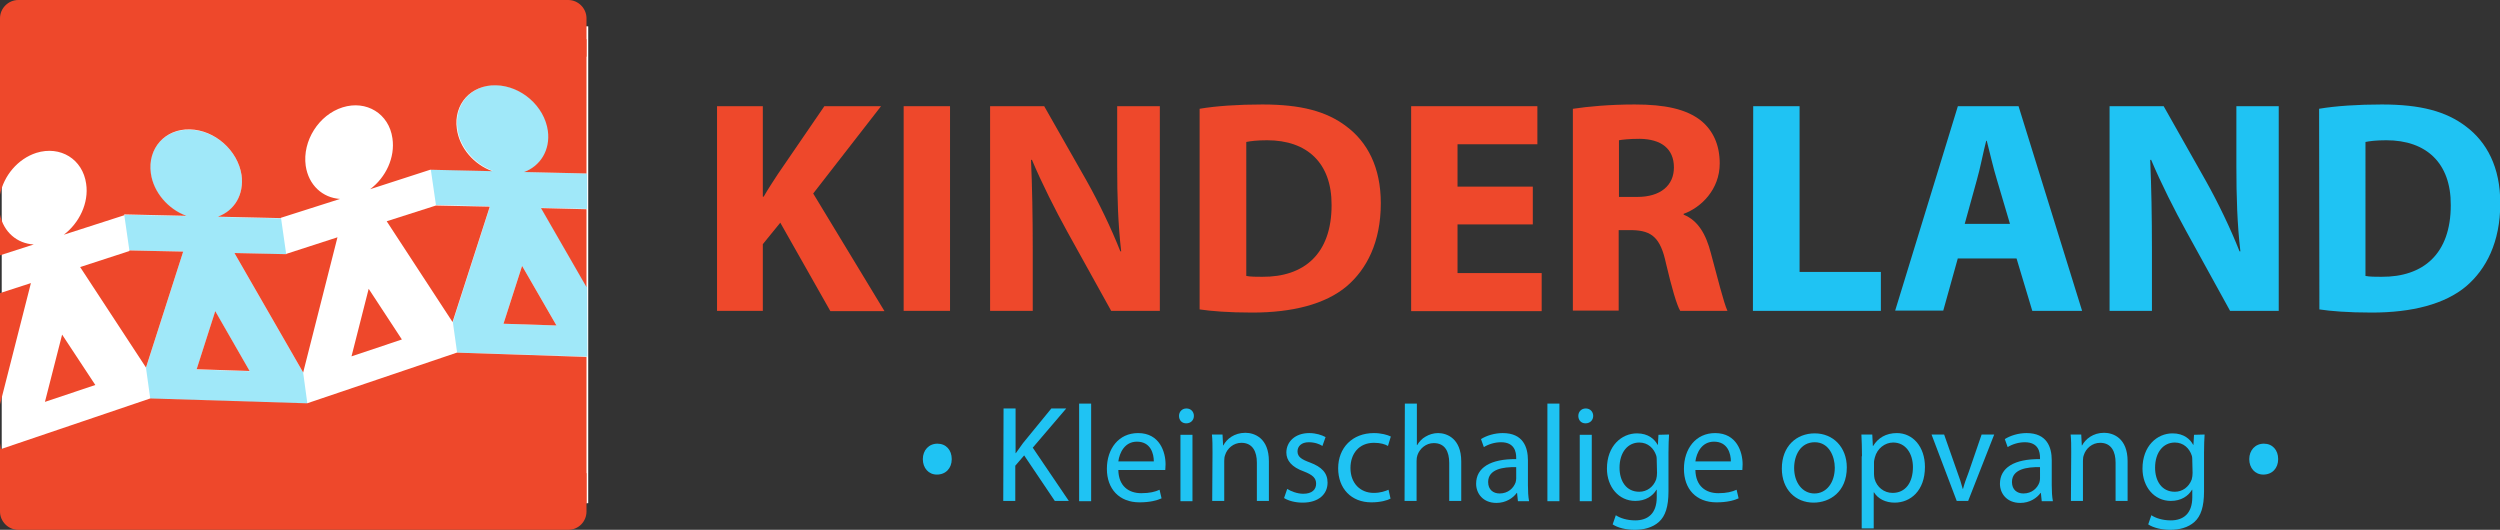<?xml version="1.0" encoding="utf-8"?>
<!-- Generator: Adobe Illustrator 27.1.1, SVG Export Plug-In . SVG Version: 6.00 Build 0)  -->
<svg version="1.1" id="Layer_1" xmlns="http://www.w3.org/2000/svg" xmlns:xlink="http://www.w3.org/1999/xlink" x="0px" y="0px"
	 viewBox="0 0 873.4 185.1" style="enable-background:new 0 0 873.4 185.1;" xml:space="preserve">
<rect x="0" y="0" width="873.4" height="185.1" fill="#333333" stroke="none"/>
<style type="text/css">
	.st0{fill:#FFFFFF;}
	.st1{fill:#EE482B;}
	.st2{fill:#1FC3F3;}
	.st3{fill:#A0E8F9;}
</style>
<rect x="0.6" y="9.2" class="st0" width="204.9" height="166.6"/>
<g>
	<g>
		<path class="st1" d="M250.5,37.1h16v31.6h0.3c1.6-2.8,3.3-5.3,4.9-7.8L288,37.1h19.8l-23.7,30.5l24.9,41.1h-18.9l-17.5-30.9
			l-6.1,7.5v23.3h-16V37.1z"/>
		<path class="st1" d="M331.9,37.1v71.5h-16.2V37.1H331.9z"/>
		<path class="st1" d="M345.9,108.6V37.1h18.9l14.9,26.2c4.2,7.5,8.5,16.4,11.7,24.5h0.3c-1.1-9.4-1.4-19.1-1.4-29.8V37.1h14.9v71.5
			h-17L372.9,81c-4.2-7.6-8.9-16.9-12.4-25.2l-0.3,0.1c0.4,9.4,0.6,19.5,0.6,31.2v21.5L345.9,108.6L345.9,108.6z"/>
		<path class="st1" d="M419.1,38c5.9-1,13.7-1.5,21.9-1.5c13.6,0,22.4,2.4,29.3,7.6c7.4,5.5,12.1,14.3,12.1,26.9
			c0,13.7-5,23.1-11.9,29c-7.5,6.3-19,9.2-33,9.2c-8.4,0-14.3-0.5-18.4-1.1L419.1,38L419.1,38z M435.4,96.4c1.4,0.3,3.6,0.3,5.6,0.3
			c14.6,0.1,24.2-8,24.2-25c0.1-14.8-8.6-22.7-22.5-22.7c-3.6,0-5.9,0.3-7.3,0.6V96.4L435.4,96.4z"/>
		<path class="st1" d="M535.5,78.4h-26.3v17h29.4v13.3H493V37.1h44.1v13.3h-27.9v14.8h26.3L535.5,78.4L535.5,78.4z"/>
		<path class="st1" d="M549.6,38c5.2-0.8,12.9-1.5,21.5-1.5c10.6,0,18,1.6,23.1,5.6c4.2,3.4,6.6,8.4,6.6,15
			c0,9.1-6.5,15.4-12.6,17.6v0.3c5,2,7.8,6.8,9.5,13.4c2.2,8.1,4.5,17.4,5.8,20.2h-16.5c-1.2-2-2.9-7.8-5-16.7
			c-1.9-8.9-5-11.3-11.6-11.5h-4.9v28.1h-16V38z M565.6,68.8h6.4c8.1,0,12.8-4,12.8-10.3c0-6.6-4.5-9.9-11.9-10
			c-3.9,0-6.2,0.3-7.3,0.5L565.6,68.8L565.6,68.8z"/>
		<path class="st2" d="M612.5,37.1h16.2V95h28.4v13.6h-44.7L612.5,37.1L612.5,37.1z"/>
		<path class="st2" d="M684,90.2l-5.1,18.3h-16.8L684,37.1h21.2l22.2,71.5H710l-5.5-18.3H684L684,90.2z M702.2,78.2L697.7,63
			c-1.3-4.2-2.5-9.5-3.6-13.8h-0.2c-1.1,4.2-2.1,9.7-3.3,13.8l-4.2,15.2H702.2z"/>
		<path class="st2" d="M737,108.6V37.1h18.9l14.8,26.2c4.2,7.5,8.5,16.4,11.7,24.5h0.3c-1.1-9.4-1.4-19.1-1.4-29.8V37.1h14.8v71.5
			h-17L763.9,81c-4.2-7.6-8.9-16.9-12.4-25.2l-0.3,0.1c0.4,9.4,0.6,19.5,0.6,31.2v21.5L737,108.6L737,108.6z"/>
		<path class="st2" d="M810.2,38c5.9-1,13.7-1.5,21.9-1.5c13.6,0,22.4,2.4,29.3,7.6c7.4,5.5,12.1,14.3,12.1,26.9
			c0,13.7-5,23.1-11.9,29c-7.5,6.3-19,9.2-33,9.2c-8.4,0-14.3-0.5-18.3-1.1L810.2,38L810.2,38z M826.4,96.4c1.4,0.3,3.6,0.3,5.6,0.3
			c14.6,0.1,24.2-8,24.2-25c0.1-14.8-8.6-22.7-22.5-22.7c-3.6,0-5.9,0.3-7.3,0.6V96.4L826.4,96.4z"/>
	</g>
	<g>
		<g>
			<path class="st2" d="M327.3,165.8c-2.9,0-4.9-2.3-4.9-5.4s2.1-5.4,5.1-5.4s5,2.2,5,5.4S330.4,165.8,327.3,165.8L327.3,165.8
				L327.3,165.8z"/>
			<path class="st2" d="M790.7,165.8c-2.9,0-4.9-2.3-4.9-5.4s2.1-5.4,5.1-5.4s5,2.2,5,5.4S793.8,165.8,790.7,165.8L790.7,165.8
				L790.7,165.8z"/>
		</g>
		<g>
			<path class="st2" d="M350.6,142.7h4.2v15.6h0.1c0.9-1.2,1.7-2.4,2.5-3.5l9.9-12.1h5.2l-11.7,13.7l12.6,18.6h-4.9l-10.7-15.9
				l-3.1,3.6v12.3h-4.2L350.6,142.7L350.6,142.7z"/>
			<path class="st2" d="M377,141h4.2v34.1H377V141z"/>
			<path class="st2" d="M390.7,164.2c0.1,5.7,3.7,8.1,8,8.1c3,0,4.9-0.5,6.4-1.2l0.7,3c-1.5,0.7-4,1.4-7.7,1.4
				c-7.1,0-11.4-4.7-11.4-11.7s4.1-12.5,10.9-12.5c7.6,0,9.6,6.7,9.6,10.9c0,0.9-0.1,1.5-0.1,2L390.7,164.2L390.7,164.2z
				 M403.1,161.2c0-2.7-1.1-6.9-5.9-6.9c-4.3,0-6.1,3.9-6.5,6.9H403.1z"/>
			<path class="st2" d="M417.1,145.3c0,1.4-1,2.6-2.7,2.6c-1.5,0-2.5-1.1-2.5-2.6s1.1-2.6,2.6-2.6S417.1,143.8,417.1,145.3z
				 M412.4,175.1v-23.2h4.2v23.2H412.4z"/>
			<path class="st2" d="M423.6,158.1c0-2.4,0-4.4-0.2-6.3h3.7l0.2,3.8h0.1c1.1-2.2,3.8-4.4,7.7-4.4c3.2,0,8.2,1.9,8.2,9.9v13.9h-4.2
				v-13.4c0-3.7-1.4-6.9-5.4-6.9c-2.8,0-5,2-5.7,4.3c-0.2,0.5-0.3,1.2-0.3,2v14h-4.2L423.6,158.1L423.6,158.1z"/>
			<path class="st2" d="M449.7,170.8c1.2,0.8,3.5,1.7,5.6,1.7c3.1,0,4.5-1.5,4.5-3.5c0-2-1.2-3.1-4.3-4.3c-4.2-1.5-6.1-3.8-6.1-6.6
				c0-3.7,3-6.8,8-6.8c2.4,0,4.4,0.7,5.7,1.4l-1.1,3.1c-0.9-0.6-2.6-1.3-4.8-1.3c-2.5,0-3.9,1.4-3.9,3.2c0,1.9,1.4,2.8,4.4,3.9
				c4,1.5,6.1,3.6,6.1,7c0,4.1-3.2,7-8.7,7c-2.5,0-4.9-0.6-6.5-1.6L449.7,170.8L449.7,170.8z"/>
			<path class="st2" d="M485.8,174.2c-1.1,0.6-3.5,1.3-6.7,1.3c-7,0-11.6-4.8-11.6-11.9s4.9-12.3,12.5-12.3c2.5,0,4.7,0.6,5.9,1.2
				l-1,3.3c-1-0.6-2.6-1.1-4.9-1.1c-5.3,0-8.2,3.9-8.2,8.8c0,5.4,3.5,8.7,8.1,8.7c2.4,0,4-0.6,5.2-1.1L485.8,174.2L485.8,174.2z"/>
			<path class="st2" d="M490.8,141h4.2v14.5h0.1c0.7-1.2,1.7-2.3,3-3c1.2-0.7,2.7-1.2,4.3-1.2c3.1,0,8.1,1.9,8.1,9.9v13.8h-4.2
				v-13.3c0-3.8-1.4-6.9-5.4-6.9c-2.7,0-4.9,1.9-5.7,4.2c-0.2,0.6-0.3,1.2-0.3,2v14h-4.2L490.8,141L490.8,141z"/>
			<path class="st2" d="M530.3,175.1l-0.3-2.9h-0.1c-1.3,1.8-3.8,3.5-7.1,3.5c-4.7,0-7.1-3.3-7.1-6.7c0-5.6,5-8.7,14-8.6v-0.5
				c0-1.9-0.5-5.4-5.3-5.4c-2.2,0-4.4,0.7-6,1.7l-1-2.8c1.9-1.2,4.7-2.1,7.6-2.1c7.1,0,8.8,4.9,8.8,9.5v8.7c0,2,0.1,4,0.4,5.6
				L530.3,175.1L530.3,175.1z M529.7,163.2c-4.6-0.1-9.8,0.7-9.8,5.2c0,2.7,1.8,4,4,4c3,0,4.9-1.9,5.6-3.9c0.1-0.4,0.2-0.9,0.2-1.3
				L529.7,163.2L529.7,163.2z"/>
			<path class="st2" d="M540.6,141h4.2v34.1h-4.2V141z"/>
			<path class="st2" d="M556.6,145.3c0,1.4-1,2.6-2.7,2.6c-1.5,0-2.5-1.1-2.5-2.6s1.1-2.6,2.6-2.6S556.6,143.8,556.6,145.3
				L556.6,145.3z M551.9,175.1v-23.2h4.2v23.2H551.9z"/>
			<path class="st2" d="M583.1,151.8c-0.1,1.7-0.2,3.6-0.2,6.4v13.5c0,5.3-1.1,8.6-3.3,10.6c-2.3,2.1-5.5,2.8-8.5,2.8
				s-5.9-0.7-7.7-1.9l1.1-3.2c1.5,1,3.9,1.8,6.8,1.8c4.3,0,7.5-2.3,7.5-8.1v-2.6h-0.1c-1.3,2.2-3.8,3.9-7.4,3.9
				c-5.8,0-9.9-4.9-9.9-11.3c0-7.9,5.1-12.3,10.5-12.3c4,0,6.2,2.1,7.2,4h0.1l0.2-3.5L583.1,151.8L583.1,151.8z M578.8,161
				c0-0.7,0-1.3-0.2-1.9c-0.8-2.4-2.8-4.5-5.9-4.5c-4,0-6.9,3.4-6.9,8.8c0,4.6,2.3,8.4,6.9,8.4c2.6,0,4.9-1.6,5.9-4.3
				c0.2-0.7,0.3-1.5,0.3-2.3L578.8,161L578.8,161z"/>
			<path class="st2" d="M592.3,164.2c0.1,5.7,3.7,8.1,8,8.1c3,0,4.8-0.5,6.4-1.2l0.7,3c-1.5,0.7-4,1.4-7.7,1.4
				c-7.2,0-11.4-4.7-11.4-11.7s4.1-12.5,10.9-12.5c7.6,0,9.6,6.7,9.6,10.9c0,0.9-0.1,1.5-0.1,2L592.3,164.2L592.3,164.2z
				 M604.7,161.2c0-2.7-1.1-6.9-5.9-6.9c-4.3,0-6.1,3.9-6.5,6.9H604.7L604.7,161.2z"/>
			<path class="st2" d="M645.2,163.3c0,8.6-6,12.3-11.6,12.3c-6.3,0-11.1-4.6-11.1-11.9c0-7.8,5.1-12.3,11.5-12.3
				S645.2,156.2,645.2,163.3z M626.8,163.5c0,5.1,2.9,8.9,7.1,8.9s7.1-3.8,7.1-9c0-3.9-2-8.9-7-8.9S626.8,159.1,626.8,163.5
				L626.8,163.5z"/>
			<path class="st2" d="M650.5,159.4c0-3-0.1-5.4-0.2-7.6h3.8l0.2,4h0.1c1.7-2.8,4.5-4.5,8.3-4.5c5.6,0,9.8,4.8,9.8,11.8
				c0,8.4-5.1,12.5-10.6,12.5c-3.1,0-5.8-1.3-7.2-3.6h-0.1v12.6h-4.2V159.4z M654.7,165.6c0,0.6,0.1,1.2,0.2,1.7
				c0.8,2.9,3.3,4.9,6.3,4.9c4.5,0,7.1-3.6,7.1-9c0-4.7-2.5-8.6-6.9-8.6c-2.9,0-5.6,2.1-6.4,5.2c-0.1,0.5-0.3,1.1-0.3,1.7
				L654.7,165.6L654.7,165.6z"/>
			<path class="st2" d="M679.2,151.8l4.6,13.1c0.8,2.1,1.4,4,1.9,5.9h0.1c0.5-1.9,1.2-3.8,2-5.9l4.5-13.1h4.4l-9.1,23.2h-4
				l-8.8-23.2H679.2L679.2,151.8z"/>
			<path class="st2" d="M713.3,175.1l-0.3-2.9h-0.1c-1.3,1.8-3.8,3.5-7.1,3.5c-4.7,0-7.1-3.3-7.1-6.7c0-5.6,5-8.7,14-8.6v-0.5
				c0-1.9-0.5-5.4-5.3-5.4c-2.2,0-4.4,0.7-6,1.7l-1-2.8c1.9-1.2,4.7-2.1,7.6-2.1c7.1,0,8.8,4.9,8.8,9.5v8.7c0,2,0.1,4,0.4,5.6
				L713.3,175.1L713.3,175.1z M712.7,163.2c-4.6-0.1-9.8,0.7-9.8,5.2c0,2.7,1.8,4,4,4c3,0,4.9-1.9,5.6-3.9c0.1-0.4,0.2-0.9,0.2-1.3
				L712.7,163.2L712.7,163.2z"/>
			<path class="st2" d="M723.6,158.1c0-2.4,0-4.4-0.2-6.3h3.7l0.2,3.8h0.1c1.2-2.2,3.8-4.4,7.7-4.4c3.2,0,8.2,1.9,8.2,9.9v13.9h-4.2
				v-13.4c0-3.7-1.4-6.9-5.4-6.9c-2.8,0-5,2-5.7,4.3c-0.2,0.5-0.3,1.2-0.3,2v14h-4.2L723.6,158.1L723.6,158.1z"/>
			<path class="st2" d="M770.2,151.8c-0.1,1.7-0.2,3.6-0.2,6.4v13.5c0,5.3-1.1,8.6-3.3,10.6c-2.3,2.1-5.5,2.8-8.5,2.8
				s-5.9-0.7-7.7-1.9l1.1-3.2c1.5,1,3.9,1.8,6.8,1.8c4.3,0,7.5-2.3,7.5-8.1v-2.6h-0.1c-1.3,2.2-3.8,3.9-7.4,3.9
				c-5.8,0-9.9-4.9-9.9-11.3c0-7.9,5.1-12.3,10.5-12.3c4,0,6.2,2.1,7.2,4h0.1l0.2-3.5L770.2,151.8L770.2,151.8z M765.9,161
				c0-0.7,0-1.3-0.2-1.9c-0.8-2.4-2.8-4.5-5.9-4.5c-4,0-6.9,3.4-6.9,8.8c0,4.6,2.3,8.4,6.9,8.4c2.6,0,4.9-1.6,5.9-4.3
				c0.2-0.7,0.3-1.5,0.3-2.3L765.9,161L765.9,161z"/>
		</g>
	</g>
	<g>
		<g>
			<path class="st3" d="M68.7,129.1l6.5-20.3l12,20.9L68.7,129.1L68.7,129.1z M105.9,130.1L81.9,88.4l18.1,0.5l-1.8-12.6l-22.1-0.5
				c5.7-2.1,9.2-7.7,8.3-14.5c-1.2-8.7-9.3-15.8-18.1-16c-8.8-0.2-14.9,6.7-13.7,15.3c1,6.7,6.1,12.6,12.4,14.9L43.4,75l1.8,12.5
				L64,87.9l-13,40.6l0,0l1.5,10.8l54.9,1.8L105.9,130.1L105.9,130.1z"/>
			<path class="st3" d="M182.4,92.9l12,20.8l-18.5-0.6L182.4,92.9L182.4,92.9z M205.1,100.3l-16-27.7l16,0.4V60.6l-21.8-0.5
				c5.8-2.1,9.2-7.7,8.3-14.4c-1.2-8.6-9.4-15.8-18.1-16c-8.8-0.2-14.9,6.7-13.7,15.2c0.9,6.7,6.1,12.5,12.4,14.8l-21.7-0.5
				l1.8,12.4l18.9,0.5l-13,40.4l0,0l1.5,10.7l45.5,1.4L205.1,100.3L205.1,100.3z"/>
		</g>
		<g>
			<polygon class="st1" points="51,128.4 64,87.9 45.2,87.5 45.2,87.7 28,93.3 			"/>
			<polygon class="st1" points="0,102.4 0,141.3 10.8,98.9 			"/>
			<path class="st1" d="M0,75v14.2l11.8-3.8C6,85.1,1.3,81.1,0,75z"/>
			<polygon class="st1" points="15.7,140.4 33.3,134.5 21.7,116.9 			"/>
			<polygon class="st1" points="175.9,113.1 194.4,113.7 182.4,92.9 			"/>
			<polygon class="st1" points="105.9,130.1 105.9,130.2 105.9,130.2 117.9,82.9 100,88.7 100,88.8 81.9,88.4 			"/>
			<polygon class="st1" points="171.1,72.2 152.3,71.8 135.1,77.3 158.1,112.5 			"/>
			<polygon class="st1" points="122.8,124.5 140.4,118.6 128.8,100.9 			"/>
			<polygon class="st1" points="68.7,129 87.2,129.6 75.2,108.7 			"/>
		</g>
		<polygon class="st1" points="204.9,100.3 204.9,73.1 189,72.7 		"/>
		<polygon class="st1" points="159.6,123.2 107.3,140.9 52.5,139.2 0.3,156.9 0,154.8 0,175.8 204.9,175.8 204.9,124.7 159.6,123.2 
					"/>
		<path class="st1" d="M153.6,15.3c-16.7,0.3-33.3-0.3-50-0.7c-0.6,0.7-1.6,1.1-2.8,1.1c-30.2,0.2-60.4,0.4-90.6,0.4
			c-2,0-3.2-1.2-3.6-2.7c-2.2,0.1-4.3,0.1-6.6-0.1V68c1.3-6.6,6.2-12.5,12.7-14.6c8.4-2.6,16.2,2.2,17.4,10.8
			c1,6.7-2.4,13.7-7.8,17.8l21.1-6.8l0-0.3l21.7,0.5l0,0c-6.3-2.3-11.5-8.2-12.4-14.9c-1.2-8.6,4.9-15.5,13.6-15.3s16.8,7.3,18.1,16
			c0.9,6.8-2.5,12.4-8.3,14.5l22,0.5l0-0.1l20.7-6.6c-6.1-0.4-11-4.8-12-11.6c-1.2-8.7,4.6-17.8,12.9-20.4s16.2,2.2,17.4,10.8
			c1,6.7-2.3,13.7-7.8,17.8l21-6.8v0l21.7,0.5c-6.4-2.3-11.5-8.1-12.4-14.8c-1.2-8.6,4.9-15.4,13.7-15.2c8.8,0.2,16.9,7.3,18.1,15.9
			c0.9,6.7-2.6,12.3-8.3,14.4l21.8,0.5V13.7C187.8,14,170.7,15,153.6,15.3L153.6,15.3z"/>
	</g>
</g>
<path class="st1" d="M6.4,0h192.1c3.5,0,6.4,2.9,6.4,6.4v13.4H0V6.4C0,2.9,2.9,0,6.4,0z"/>
<path class="st1" d="M198.5,185.1H6.4c-3.5,0-6.4-2.9-6.4-6.4v-13.4h204.9v13.4C204.9,182.2,202.1,185.1,198.5,185.1z"/>
</svg>
